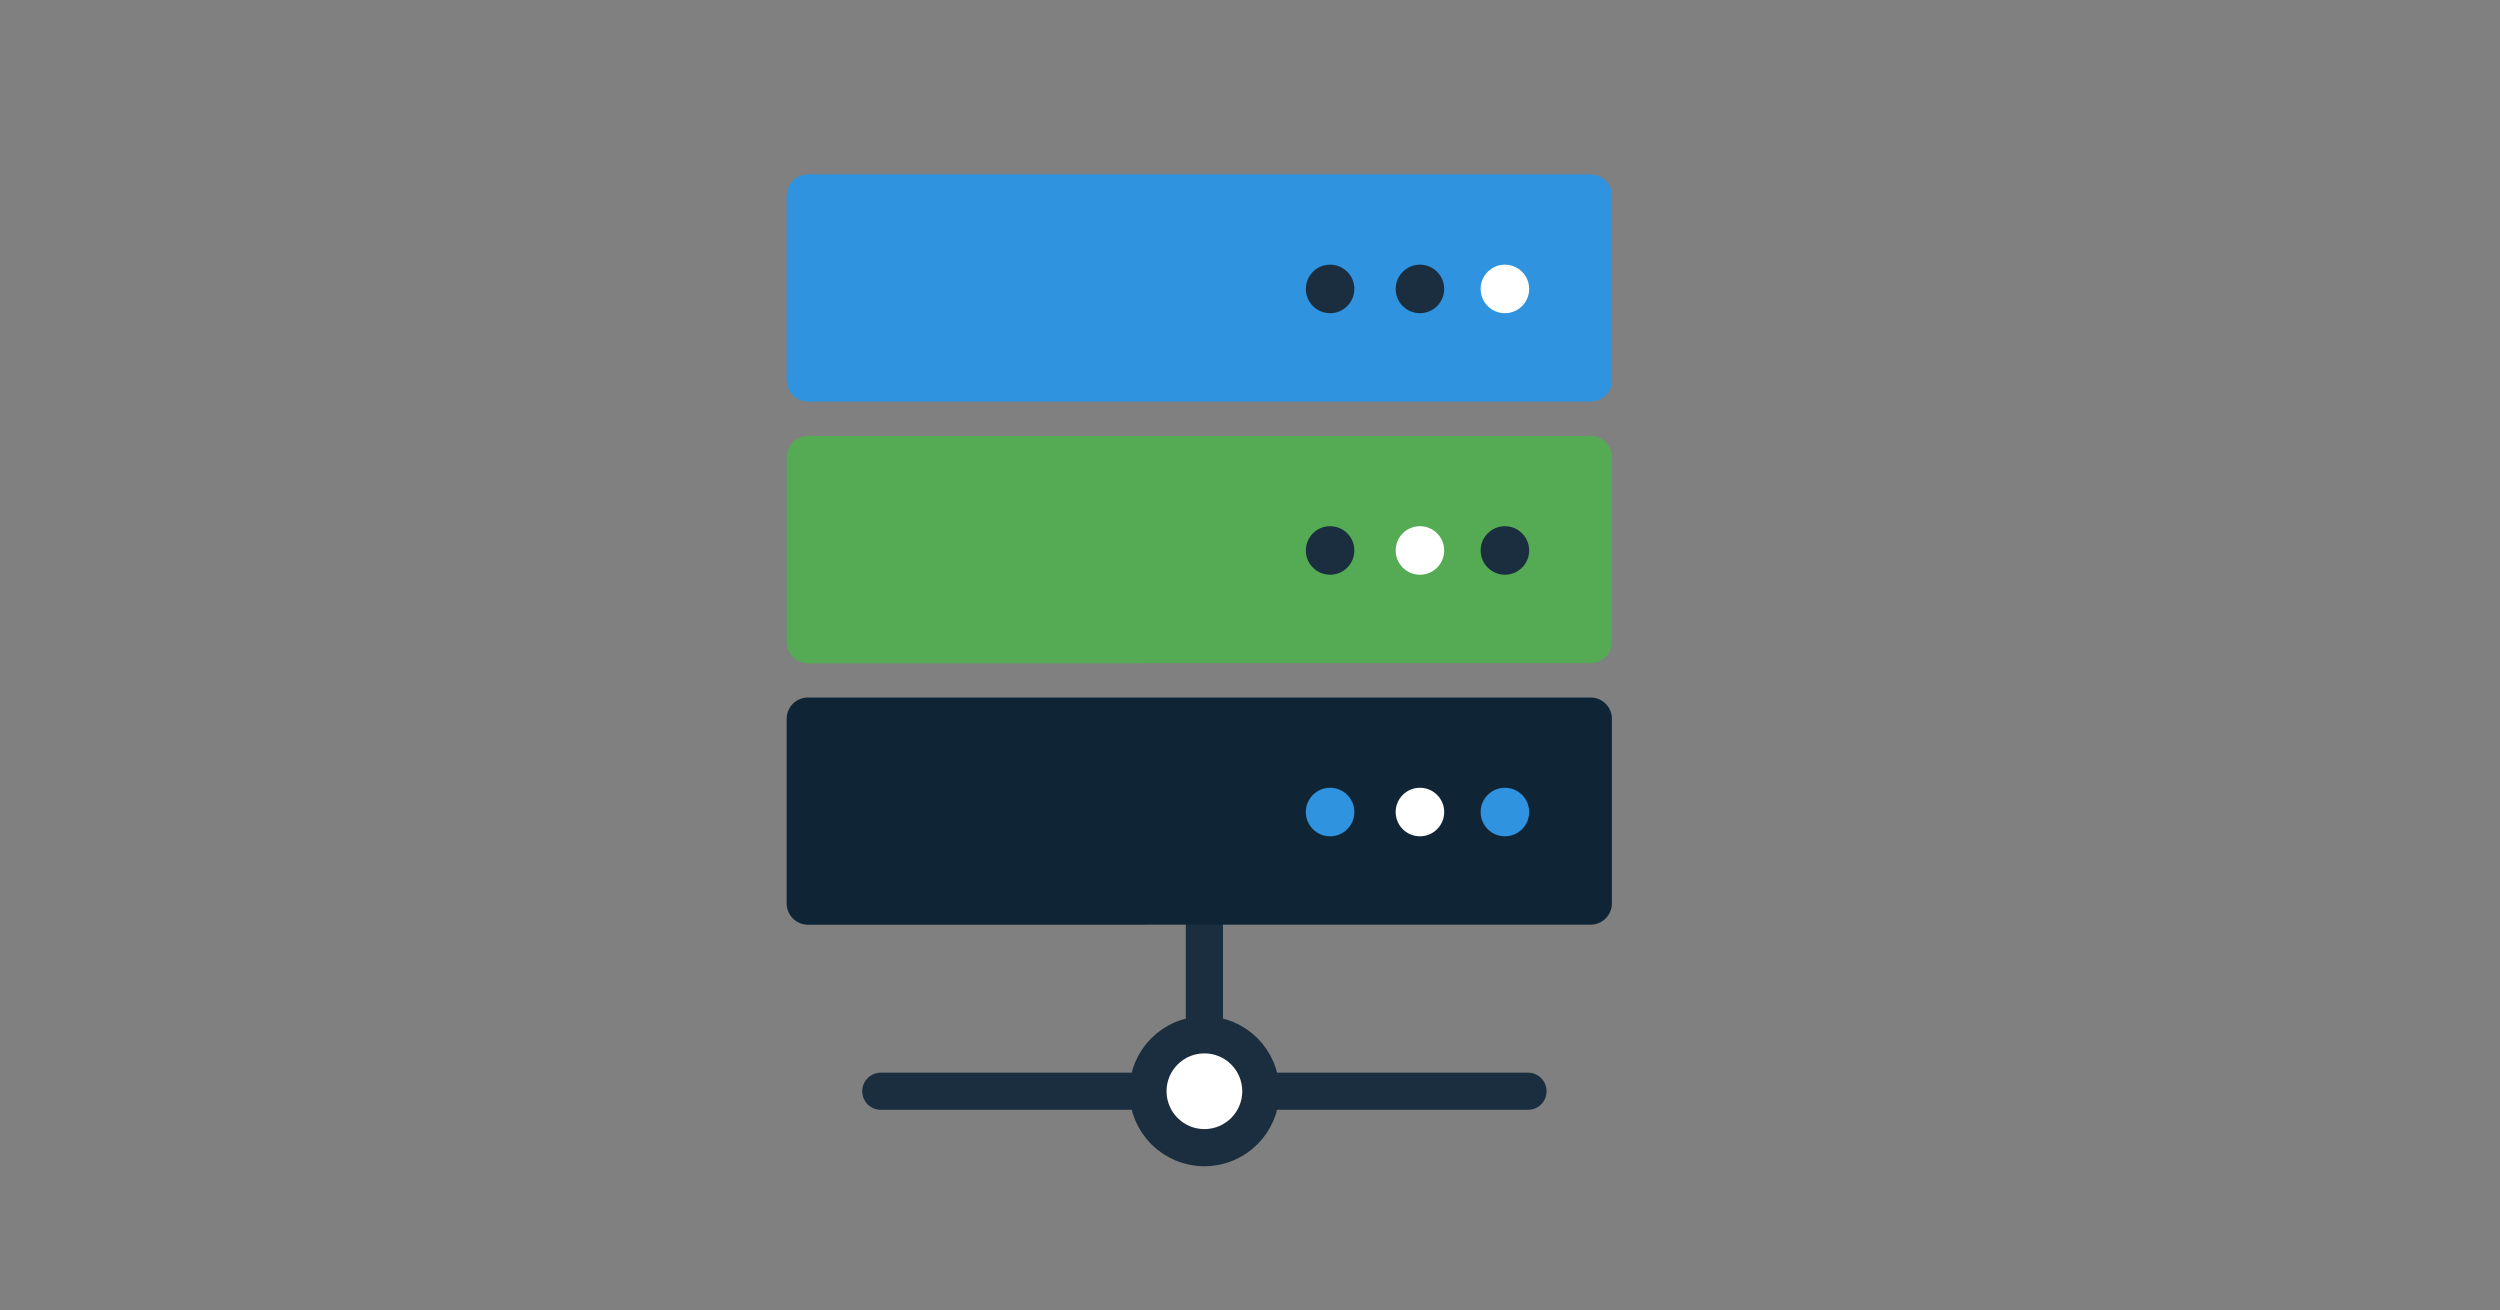 <svg id="Layer_1" data-name="Layer 1" xmlns="http://www.w3.org/2000/svg" viewBox="0 0 750 393"><rect x="0" y="0" width="750" height="393" fill="#808080" stroke="none"/><defs><style>.cls-1{fill:none;}.cls-1,.cls-2{stroke:#1b2e3f;stroke-linecap:round;stroke-linejoin:round;stroke-width:11.15px;}.cls-2,.cls-5{fill:#fff;}.cls-3{fill:#54ab54;}.cls-4{fill:#1b2e3f;}.cls-6{fill:#2f93e0;}.cls-7{fill:#0f2535;}</style></defs><title>patterns-thumbnail</title><line class="cls-1" x1="264.24" y1="327.37" x2="458.4" y2="327.37"/><line class="cls-1" x1="361.32" y1="327.38" x2="361.32" y2="276.36"/><circle class="cls-2" cx="361.32" cy="327.37" r="16.93"/><path class="cls-3" d="M343.74,199H242.41a6.4,6.4,0,0,1-6.4-6.4V137.18a6.4,6.4,0,0,1,6.4-6.4H477.17a6.4,6.4,0,0,1,6.4,6.4v55.37a6.4,6.4,0,0,1-6.4,6.4H343.74Z"/><circle class="cls-4" cx="399.03" cy="165.14" r="7.28"/><circle class="cls-5" cx="425.98" cy="165.14" r="7.28"/><circle class="cls-4" cx="451.47" cy="165.14" r="7.28"/><path class="cls-6" d="M343.74,120.49H242.41a6.4,6.4,0,0,1-6.4-6.4V58.72a6.4,6.4,0,0,1,6.4-6.4H477.17a6.4,6.4,0,0,1,6.4,6.4v55.37a6.4,6.4,0,0,1-6.4,6.4H343.74Z"/><circle class="cls-4" cx="399.03" cy="86.68" r="7.28"/><circle class="cls-4" cx="425.98" cy="86.68" r="7.28"/><circle class="cls-5" cx="451.47" cy="86.68" r="7.28"/><path class="cls-7" d="M343.74,277.42H242.41A6.4,6.4,0,0,1,236,271V215.65a6.4,6.4,0,0,1,6.4-6.4H477.17a6.4,6.4,0,0,1,6.4,6.4V271a6.4,6.4,0,0,1-6.4,6.4H343.74Z"/><circle class="cls-6" cx="399.03" cy="243.61" r="7.28"/><circle class="cls-5" cx="425.98" cy="243.61" r="7.28"/><circle class="cls-6" cx="451.47" cy="243.61" r="7.28"/></svg>